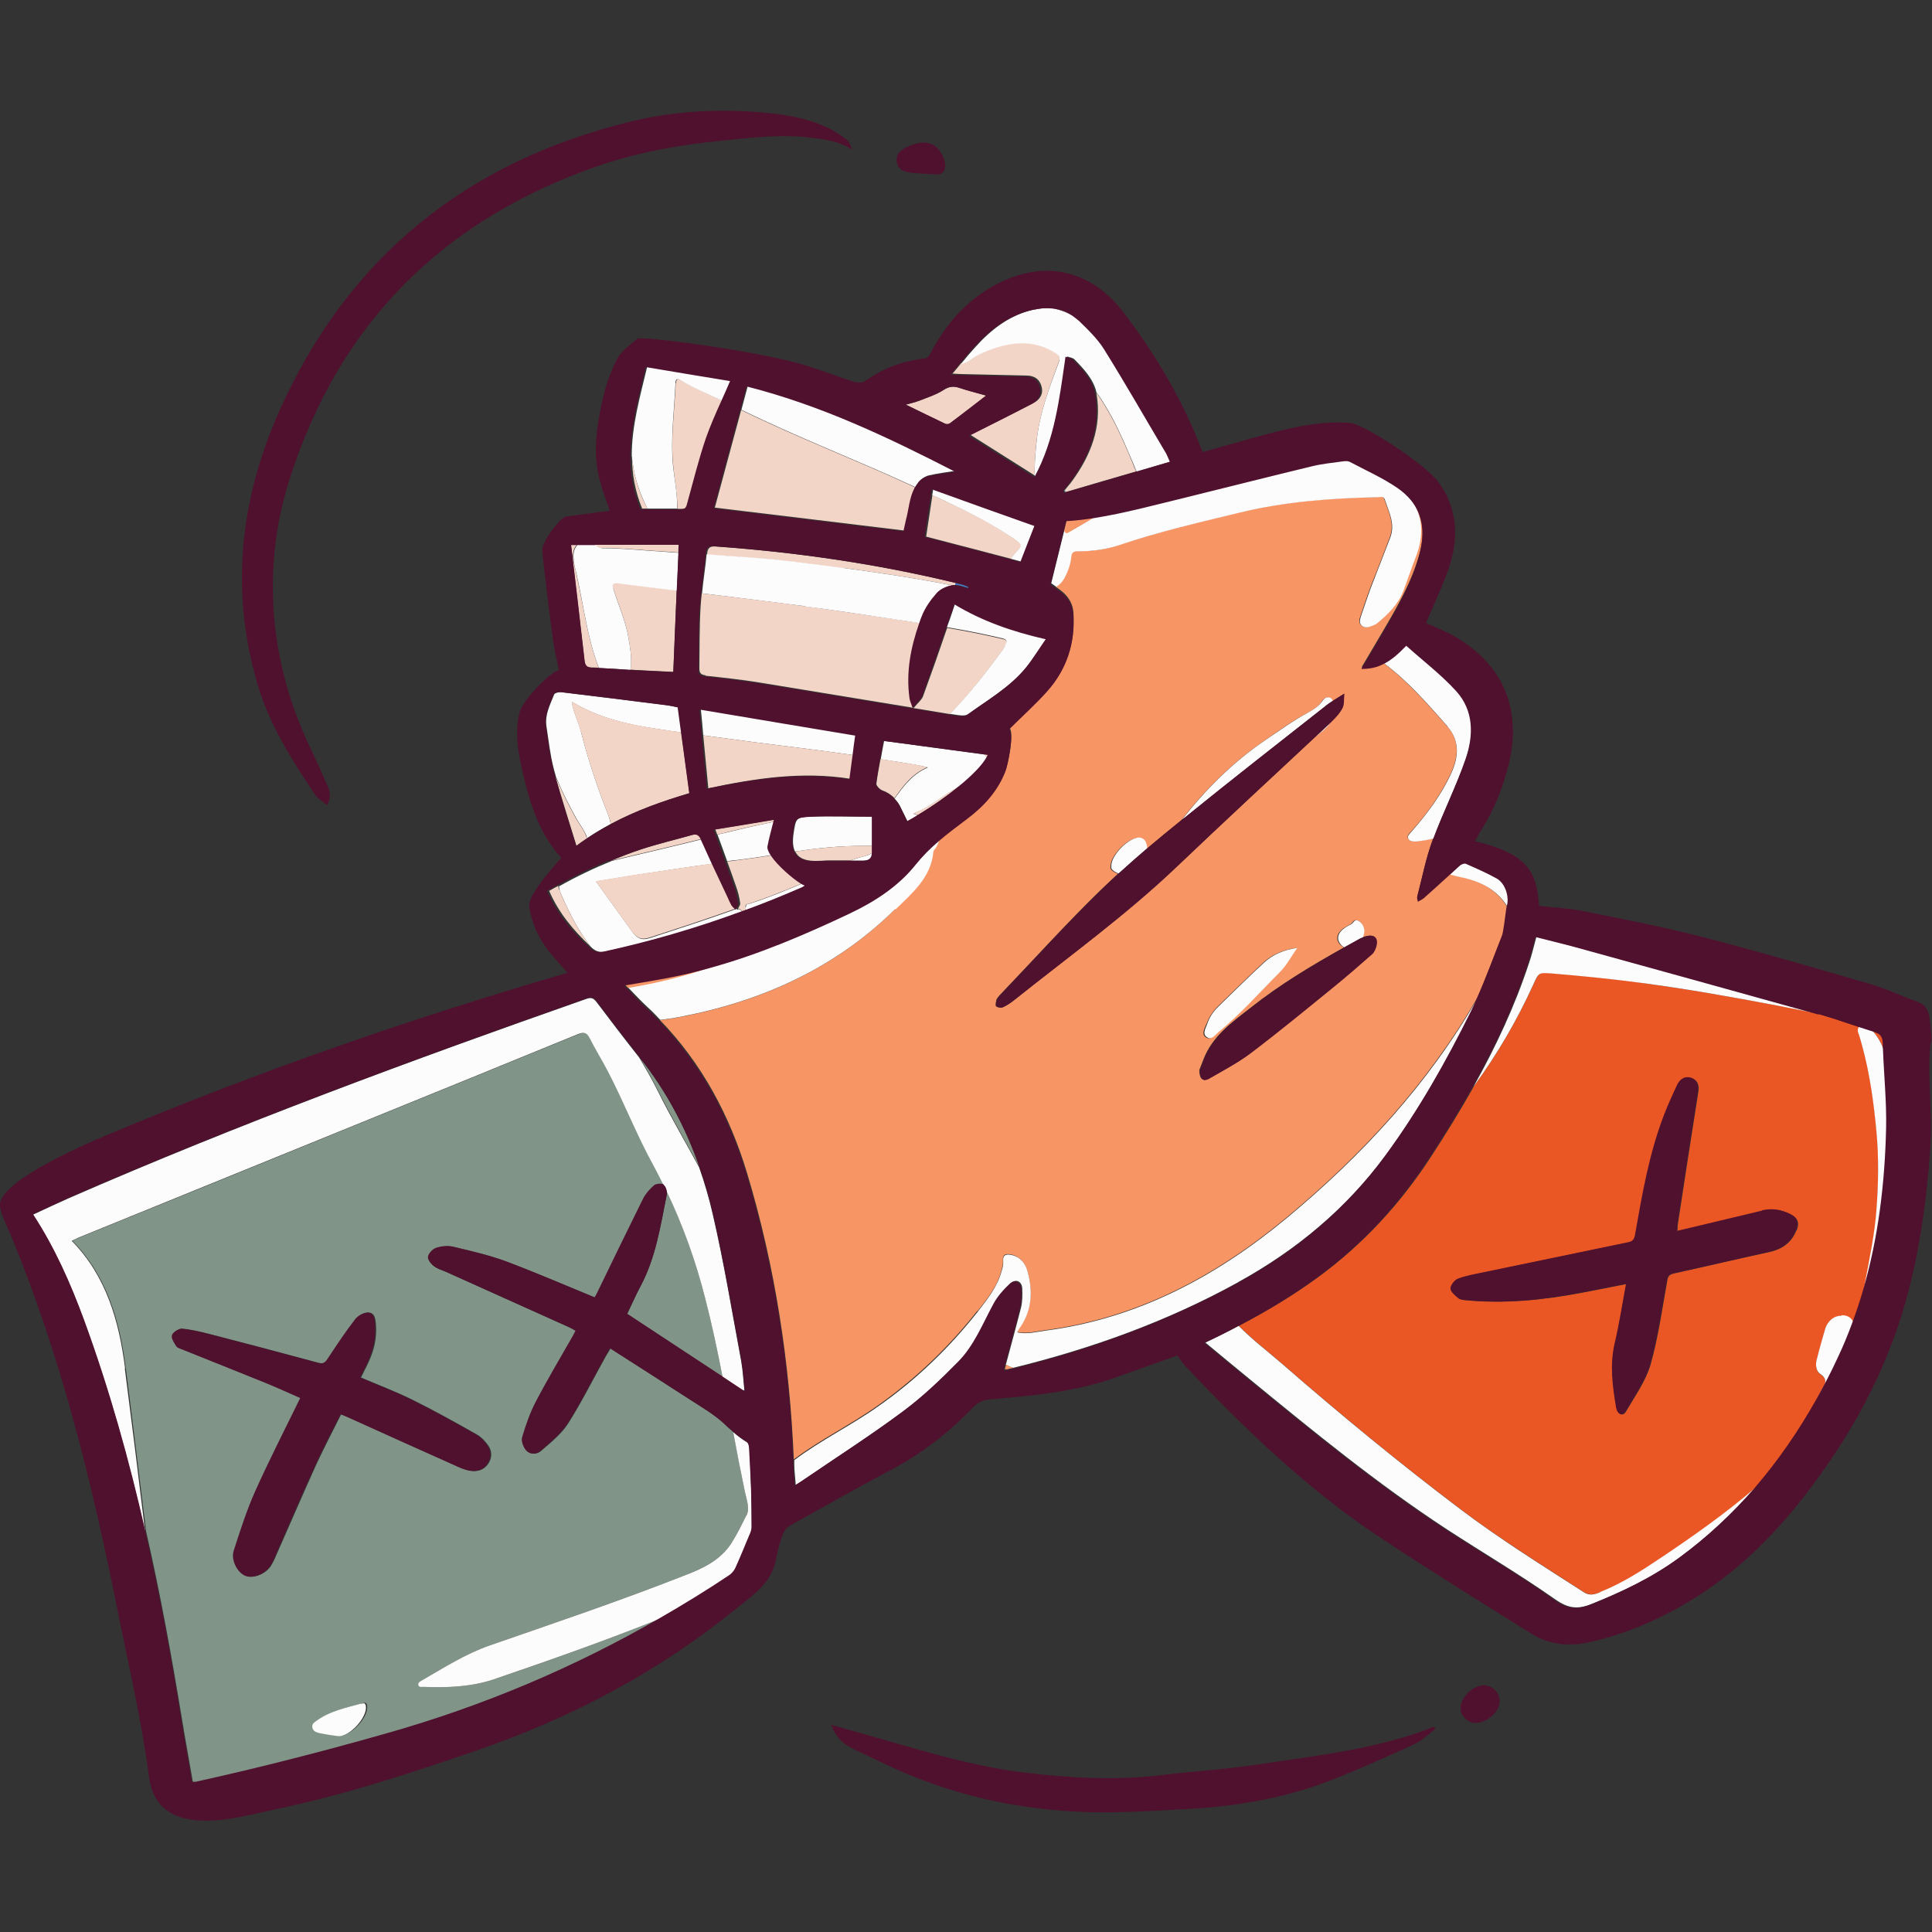 <svg xmlns="http://www.w3.org/2000/svg" id="Layer_1" viewBox="0 0 80 80"><rect x="0" y="0" width="80" height="80" fill="#333333" stroke="none"/><defs><style>.cls-1{fill:#f79565;}.cls-2{fill:#f79768;}.cls-3{fill:#f3d5c7;}.cls-4{fill:#ea5625;}.cls-5{fill:#ea5624;}.cls-6{fill:#fdfcfc;}.cls-7{fill:#809488;}.cls-8{fill:#859588;}.cls-9{fill:#4478bc;}.cls-10{fill:#50112e;}</style></defs><path class="cls-1" d="M40.48,54.29c.4-.51,.83-1.03,.99-1.7,.03-.12,.07-.24,.06-.37-.03-.3,.14-.32,.36-.27,.36,.09,.55,.35,.65,.68,.23,.8,.19,1.58-.29,2.29-.04,.06-.08,.13-.14,.23,.41,.09,.79-.02,1.16-.07,3.83-.5,7.08-2.24,10.01-4.67,3.14-2.61,5.86-5.57,7.89-9.09,.39-.86,.71-1.76,1.06-2.64,.05-.13,.14-.85,.18-1.12-.43-.74-1.14-1.09-1.97-1.26-.14-.03-.29-.07-.43-.11-.34,.31-.69,.62-1.03,.93-.06,.06-.14,.09-.25,.15-.02-.1-.04-.16-.03-.2,.2-.77,.35-1.55,.62-2.29,0-.02,.02-.05,.03-.07-.21,.06-.44,.09-.66,.12-.13,.02-.31,.02-.38-.1-.08-.14,.08-.25,.16-.34,.64-.73,1.22-1.51,1.62-2.4,.29-.65,.37-1.32-.16-1.91-.83-.94-1.65-1.88-2.66-2.64-.26,.13-.55,.2-.89,.19,.33-.55,.6-1.02,.88-1.49,.61-1.04,1.22-2.08,1.53-3.26,.23-.89,.14-1.63-.35-2.23,0,.03,.02,.06,.03,.08,.48,.77,.44,1.57,.11,2.39-.18,.44-.32,.9-.49,1.34-.21,.55-.62,.95-1.06,1.32-.08,.06-.18,.1-.27,.14-.13,.05-.27,.09-.39-.02-.12-.11-.09-.26-.04-.38,.18-.53,.35-1.06,.56-1.57,.23-.56,.43-1.12,.65-1.68,.23-.59-.05-1.08-.22-1.6-.05-.15-.19-.1-.3-.09-1.93,.04-3.84,.18-5.72,.64-1.69,.41-3.38,.81-5.03,1.36-.53,.18-1.09,.25-1.65,.24-.19,0-.26,.05-.28,.23-.03,.33-.14,.64-.31,.93-.08,.14-.18,.24-.31,.32,.09,.06,.18,.13,.27,.2,.27,.23,.44,.52,.46,.88,.08,1.21-.27,2.28-1.07,3.18-.49,.55-1.04,1.04-1.58,1.58,.21,.2-.06,1.48-.15,1.72-.32,.85-.92,1.49-1.63,2.02-.4,.3-.79,.59-1.16,.91-.03,.14-.09,.28-.2,.4-.01,.02-.03,.04-.03,.06-.1,1.08-.89,1.72-1.57,2.4-2.5,2.47-5.57,3.84-8.99,4.48-.25,.05-.49,.08-.74,.11,1.74,1.8,2.89,3.96,3.61,6.35,1.16,3.86,1.76,7.82,1.93,11.84,1.09-.82,2.33-1.42,3.45-2.21,1.58-1.11,2.96-2.43,4.15-3.94m15.76-16.16c.17,.09,.24,.24,.25,.43-.01,.09-.03,.18-.06,.26,.06-.02,.11-.04,.17-.05,.29-.07,.45,.07,.4,.36-.02,.14-.09,.3-.19,.39-.52,.46-1.04,.91-1.58,1.35-1.13,.92-2.26,1.84-3.42,2.73-.54,.41-1.15,.73-1.74,1.07-.25,.14-.4,.02-.4-.35,.04-.1,.1-.27,.17-.44,.37-.97,1.18-1.54,1.95-2.14,1.21-.96,2.53-1.75,3.87-2.5-.04-.02-.08-.05-.12-.08-.24-.21-.2-.5,.1-.71,.09-.06,.19-.12,.29-.17,.1-.05,.13-.24,.3-.14m-6.27,4.29c.1-.28,.26-.53,.47-.74,.62-.6,1.24-1.21,1.87-1.8,.37-.35,.83-.55,1.4-.63-.24,.34-.43,.72-.72,1-.85,.84-1.64,1.75-2.57,2.51-.13,.11-.27,.32-.46,.2-.21-.14-.06-.36,0-.53m-8.7-1c.04-.09,.11-.18,.18-.25,1.39-1.45,2.73-2.94,4.17-4.34,.23-.22,.47-.44,.7-.66-.06-.02-.12-.05-.18-.09-.13-.09-.14-.11-.12-.28,.04-.43,.71-1.1,1.13-1.12,.14,0,.24,.07,.3,.19,.04,.08,.06,.17,.06,.27,.47-.4,.95-.79,1.43-1.18,.98-1.26,2.11-2.39,3.46-3.31,.57-.39,1.13-.8,1.75-1.13,.24-.13,.48-.27,.63-.51,.06-.09,.15-.15,.26-.13,.09,.02,.13,.07,.16,.14,.14-.09,.3-.18,.48-.3-.03,.26,0,.44-.07,.58-.09,.19-.24,.36-.39,.51-.04,.04-.08,.08-.12,.12-.1,.14-.22,.27-.37,.38-.08,.06-.16,.13-.24,.19-1.92,1.79-3.85,3.58-5.75,5.39-2.11,2.01-4.47,3.71-6.73,5.52-.14,.11-.29,.22-.46,.29-.07,.03-.21,.01-.27-.04-.04-.03-.02-.17,.01-.25"></path><path class="cls-7" d="M27.61,49.32c.01,.05,.02,.11,0,.15-.26,1.29-.45,2.6-1.08,3.78-.21,.39-.38,.79-.56,1.16,1.33,.88,2.64,1.74,3.95,2.6-.21-1.09-.44-2.18-.72-3.26-.39-1.53-.91-3.02-1.6-4.44"></path><path class="cls-7" d="M27.35,67.02c-2.28,.91-4.59,1.74-6.91,2.52-.93,.31-1.92,.35-2.91,.31-.07,0-.18,.03-.21-.07-.04-.12,.08-.16,.15-.2,.92-.53,1.81-1.1,2.82-1.45,2.68-.93,5.38-1.85,8.02-2.88,.76-.3,1.52-.63,1.99-1.37,.23-.36,.41-.76,.61-1.14,.15-.29,0-.67-.07-1-.17-.81-.32-1.63-.48-2.45-.13-.11-.25-.22-.37-.34-.41-.37-.9-.66-1.36-.96-1.11-.72-2.22-1.43-3.35-2.15-.07,.13-.13,.21-.18,.3-.52,.93-1,1.9-1.57,2.8-.28,.44-.71,.78-1.11,1.13-.17,.16-.46,.18-.62-.01-.12-.13-.21-.39-.16-.54,.15-.5,.32-1,.56-1.46,.47-.9,.99-1.77,1.49-2.65,.05-.09,.1-.19,.16-.3-.12-.07-.21-.12-.3-.16-1.69-.76-3.38-1.52-5.07-2.28-.17-.07-.35-.12-.49-.23-.12-.09-.27-.27-.25-.39,.02-.14,.19-.32,.33-.37,.22-.07,.48-.1,.7-.05,.75,.18,1.51,.35,2.23,.62,1.22,.46,2.42,.98,3.64,1.48,.02-.04,.07-.11,.1-.18,.63-1.3,1.26-2.6,1.9-3.89,.11-.21,.28-.41,.46-.57,.09-.07,.32-.1,.4-.03,0,0,0,.01,.01,.02-.13-.26-.26-.52-.4-.78-.71-1.29-1.24-2.66-1.92-3.96-.24-.45-.51-.89-.74-1.35-.13-.26-.27-.26-.51-.16-2.95,1.21-5.9,2.41-8.85,3.61-3.94,1.61-7.88,3.21-11.82,4.81-.09,.04-.18,.08-.27,.13,1.44,1.47,1.96,3.33,2.21,5.28,.28,2.17,.54,4.33,.81,6.5,.01,.08,.02,.17,.03,.25,.59,2.58,1.06,5.18,1.49,7.8,.14,.86,.3,1.72,.45,2.6,.08,0,.12,0,.15,0,2.67-.59,5.32-1.28,7.95-2.02,3.98-1.13,7.74-2.72,11.29-4.77m-16.15-2.19c-.24,.36-.73,.54-1.04,.41-.32-.14-.59-.66-.47-1.05,.27-.83,.54-1.67,.89-2.46,.57-1.28,1.22-2.54,1.86-3.85-.46-.2-.95-.42-1.45-.63-1.14-.46-2.27-.91-3.41-1.37-.09-.04-.22-.06-.27-.13-.09-.14-.22-.33-.18-.46,.03-.12,.26-.28,.39-.27,.37,.03,.74,.12,1.1,.21,1.51,.39,3.03,.79,4.54,1.2,.2,.05,.3,0,.41-.16,.37-.56,.74-1.12,1.15-1.65,.11-.15,.35-.28,.53-.27,.25,.02,.27,.28,.29,.51,.04,.55-.08,1.06-.31,1.55-.09,.2-.2,.4-.31,.63,.72,.31,1.45,.58,2.13,.92,.91,.45,1.79,.94,2.67,1.44,.19,.11,.36,.29,.48,.47,.16,.24,.15,.52-.03,.77-.18,.24-.43,.3-.7,.26-.15-.02-.31-.08-.45-.14-1.57-.7-3.13-1.41-4.69-2.11-.06-.03-.13-.05-.23-.09-.35,.7-.71,1.39-1.04,2.1-.56,1.24-1.1,2.5-1.65,3.74-.06,.15-.13,.29-.21,.42m2.82,7.06c-.24-.04-.5-.07-.75-.12-.14-.03-.3-.07-.32-.26-.02-.16,.12-.22,.24-.3,.54-.37,1.17-.5,1.79-.67,.1-.03,.17-.04,.19,.09,.08,.47-.66,1.28-1.15,1.25"></path><path class="cls-5" d="M67.9,40.68c-1.21-.16-2.42-.28-3.63-.38-.55-.05-.54-.04-.77,.46-.69,1.49-1.5,2.91-2.47,4.22-.55,.99-1.15,1.96-1.77,2.91-1.26,1.94-2.8,3.62-4.67,4.99-1.04,.76-2.14,1.42-3.29,2.02,.57,.58,1.22,1.07,1.83,1.6,2.39,2.08,4.83,4.09,7.36,6,1.64,1.24,3.38,2.31,5.1,3.43,.24,.15,.46,.08,.68,0,.89-.35,1.69-.87,2.49-1.4,1.36-.9,2.68-1.85,3.93-2.91,1-1.15,1.86-2.4,2.6-3.74,.05-.11,.08-.22,.14-.31,.15-.24,.27-.45-.06-.67-.17-.12-.2-.36-.15-.57,.11-.45,.25-.89,.37-1.34,0-.03,.02-.07,.04-.09,.13-.26,.34-.41,.62-.41,.22,0,.39,.09,.49,.29,.16-.44,.31-.89,.44-1.33,.02-.13,.05-.27,.07-.4,.18-.98,.39-1.96,.46-2.96,.07-1.07,.1-2.14,0-3.21-.11-1.19-.27-2.36-.58-3.52-.05-.18-.1-.37-.16-.55-.04-.11-.03-.2,.03-.28-.55-.18-1.1-.38-1.65-.53-.07-.02-.14-.04-.21-.06-.51-.1-1.01-.21-1.52-.3-1.9-.36-3.79-.69-5.71-.95m6.48,10.25c-.21,.53-.6,.79-1.14,.91-1.31,.28-2.61,.59-3.92,.88-.19,.04-.26,.1-.29,.3-.21,1.16-.37,2.34-.69,3.47-.2,.69-.65,1.31-1.02,1.95-.12,.21-.34,.13-.39-.15-.15-.89-.27-1.77-.06-2.67,.18-.8,.31-1.61,.47-2.46-.63,.12-1.24,.25-1.84,.36-1.59,.3-3.2,.47-4.82,.31-.1-.01-.22-.02-.29-.08-.13-.11-.31-.26-.32-.4,0-.14,.16-.35,.3-.4,.31-.13,.65-.18,.98-.25,2.02-.42,4.04-.84,6.07-1.26,.16-.03,.26-.09,.29-.3,.3-1.7,.59-3.4,1.22-5.02,.16-.4,.33-.79,.52-1.19,.12-.25,.33-.41,.61-.29,.26,.1,.3,.34,.25,.6-.29,1.83-.57,3.66-.85,5.49,0,.07,0,.13-.01,.24,1.21-.29,2.37-.55,3.52-.84,.41-.1,.79-.04,1.16,.14,.31,.15,.38,.35,.26,.67"></path><path class="cls-4" d="M77.99,43.42s.01,.03,.02,.05c0-.09,0-.18-.01-.26,0-.26-.08-.39-.33-.46-.04-.01-.08-.03-.12-.04,.19,.21,.34,.45,.44,.72"></path><path class="cls-6" d="M62.42,37.58s.01-.08,.02-.1c.12-.39-.06-.96-.41-1.15-.41-.24-.85-.42-1.28-.61-.06-.03-.19,.02-.25,.07-.16,.14-.31,.28-.46,.42,.14,.04,.28,.08,.43,.11,.83,.17,1.54,.52,1.97,1.26"></path><path class="cls-6" d="M37.08,37.66c.68-.67,1.48-1.32,1.57-2.4,0-.02,.02-.04,.03-.06,.11-.12,.17-.26,.2-.4-.34,.29-.65,.6-.94,.96-.72,.91-1.69,1.53-2.75,2.03-1.86,.88-3.74,1.68-5.72,2.23-1.11,.38-2.25,.67-3.42,.86-.02,0-.03,0-.05,0,.27,.28,.53,.56,.81,.82,.19,.17,.36,.35,.53,.53,.25-.03,.49-.06,.74-.11,3.42-.64,6.49-2.01,8.99-4.48"></path><path class="cls-6" d="M30.91,62.74c-.19,.38-.38,.77-.61,1.14-.47,.74-1.23,1.08-1.99,1.37-2.65,1.04-5.34,1.95-8.02,2.88-1.01,.35-1.9,.92-2.82,1.45-.07,.04-.18,.08-.15,.2,.03,.1,.13,.07,.21,.07,.99,.04,1.98,0,2.91-.31,2.32-.79,4.64-1.61,6.91-2.52,.97-.56,1.93-1.14,2.86-1.77,.1-.07,.2-.18,.25-.3,.2-.44,.39-.89,.57-1.34,.05-.11,.1-.23,.1-.35,0-.51,0-1.02-.02-1.52-.02-.56-.04-1.12-.07-1.67,0-.12-.03-.29-.1-.34-.21-.13-.4-.27-.58-.43,.15,.82,.31,1.63,.48,2.45,.07,.33,.22,.71,.07,1"></path><path class="cls-6" d="M24.29,34.67s.01,.02,.02,.04c.32-.22,.65-.41,.98-.59-.02-.12-.05-.23-.09-.34-.45-1.13-.84-2.29-1.14-3.47-.1-.42-.32-.8-.38-1.25,1.41,.86,2.98,1.05,4.54,1.27-.05-.35-.09-.69-.14-1.04-.15-.03-.32-.07-.48-.09-1.45-.18-2.91-.36-4.36-.54-.09-.01-.26,.03-.29,.09-.17,.43-.4,.85-.32,1.34,.09,.58,.15,1.17,.3,1.74,.03,.11,.06,.22,.09,.33,.24,.59,.53,1.16,.84,1.72,.15,.27,.35,.51,.45,.8"></path><path class="cls-6" d="M63.62,38.79c-.11,.4-.19,.76-.31,1.1-.59,1.79-1.38,3.47-2.29,5.1,.97-1.32,1.79-2.73,2.47-4.22,.23-.5,.21-.5,.77-.46,1.21,.1,2.42,.22,3.63,.38,1.91,.25,3.81,.59,5.71,.95,.51,.1,1.01,.2,1.52,.3-3.22-.9-6.44-1.79-9.67-2.68-.61-.17-1.22-.31-1.83-.47"></path><path class="cls-6" d="M39.63,32.61s.06-.04,.1-.05c.54-.44,.94-.85,1.13-1.17-.02-.06-.05-.11-.08-.15-1.4-.19-2.8-.37-4.17-.56-.05,.26-.1,.51-.14,.76,.49,.07,.97,.15,1.45,.23,.13,.02,.26,.05,.5,.11-.67,.29-1.02,.8-1.38,1.29,.09,.09,.17,.19,.23,.31,.1,.2,.2,.41,.31,.63,.15-.08,.29-.17,.43-.25-.06-.02-.13-.05-.2-.07,.73-.26,1.22-.75,1.82-1.07"></path><path class="cls-6" d="M51.27,53.09c2.42-1.33,4.49-3.06,6.14-5.29,1.38-1.88,2.52-3.9,3.55-5.98,.08-.16,.15-.32,.22-.48-2.03,3.53-4.75,6.48-7.89,9.09-2.93,2.43-6.18,4.17-10.01,4.67-.37,.05-.75,.16-1.16,.07,.06-.1,.09-.17,.14-.23,.48-.72,.51-1.49,.29-2.29-.09-.33-.29-.6-.65-.68-.22-.05-.39-.03-.36,.27,.01,.12-.02,.24-.06,.37-.17,.66-.59,1.18-.99,1.7-1.19,1.51-2.56,2.83-4.15,3.94-1.12,.79-2.36,1.39-3.45,2.21,0,.06,0,.12,0,.18,0,.27,.04,.53,.06,.85,.15-.1,.25-.15,.34-.22,1.38-.94,2.79-1.85,4.14-2.85,.82-.61,1.56-1.32,2.28-2.05,.67-.68,1.02-1.58,1.47-2.41,.17-.31,.42-.59,.68-.83,.21-.19,.46-.07,.47,.23,.01,.26,.01,.53-.05,.78-.2,.79-.42,1.58-.63,2.37,.1,.05,.2,.1,.3,.13,3.25-.8,6.37-1.92,9.31-3.54"></path><path class="cls-6" d="M23.15,36.83c.35,.83,.75,1.65,1.3,2.36,.01,.01,.03,.02,.04,.04,.19,.18,.37,.22,.61,.17,1.93-.43,3.82-.98,5.66-1.65-.02,0-.03-.02-.05-.03-.05-.05-.1-.07-.14-.08,0,.01-.02,.03-.02,.04-.01-.02-.03-.03-.04-.04-.06,0-.13,.04-.19,.06-1.13,.4-2.26,.77-3.4,1.14-.37,.12-.55,0-.74-.26-.49-.68-.98-1.36-1.5-2.08,.64-.1,1.24-.21,1.85-.3,1.01-.15,2.02-.31,3.03-.44-.15-.33-.31-.66-.45-.99,0-.01-.01-.02-.01-.03-.02,0-.05,.01-.07,.02-1.23,.31-2.47,.59-3.7,.89-.74,.3-1.47,.65-2.18,1.05,0,.05,0,.1,.03,.15"></path><path class="cls-6" d="M76.96,42.8c.06,.18,.11,.37,.16,.55,.31,1.15,.47,2.33,.58,3.52,.1,1.07,.08,2.14,0,3.21-.07,1-.28,1.98-.46,2.96-.02,.13-.05,.27-.07,.4,.64-2.18,.91-4.45,.96-6.76,.02-1.07-.08-2.14-.13-3.22,0-.02-.01-.03-.02-.05-.1-.26-.25-.51-.44-.72-.19-.06-.38-.12-.56-.18-.06,.08-.07,.17-.03,.28"></path><path class="cls-6" d="M35.36,31.27c.04-.27,.07-.54,.11-.83-2.12-.36-4.25-.71-6.45-1.08,.04,.37,.07,.73,.1,1.09,1.46,.2,2.93,.39,4.4,.57,.61,.08,1.23,.16,1.84,.25"></path><path class="cls-6" d="M5.18,56.66c-.25-1.95-.77-3.81-2.21-5.28,.09-.04,.18-.09,.27-.13,3.94-1.6,7.88-3.21,11.82-4.81,2.95-1.2,5.9-2.4,8.85-3.61,.24-.1,.38-.1,.51,.16,.23,.46,.5,.89,.74,1.35,.68,1.3,1.21,2.68,1.92,3.96,.14,.26,.27,.52,.4,.78,.06,.05,.1,.15,.12,.24,.68,1.42,1.21,2.9,1.6,4.44,.28,1.08,.51,2.17,.72,3.26,.29,.19,.58,.38,.86,.57,0-.02,.02-.03,.04-.04-.04-.39-.06-.79-.13-1.19-.38-2.03-.71-4.07-1.18-6.09-.15-.66-.34-1.3-.56-1.93-.56-1.04-1.16-2.05-1.68-3.1-.25-.5-.52-.98-.81-1.46-.6-.76-1.19-1.53-1.77-2.3-.13-.17-.24-.18-.43-.11-7.22,2.53-14.39,5.18-21.4,8.24-.5,.22-.99,.45-1.5,.69,.9,1.38,1.55,2.85,2.11,4.37,1.05,2.87,1.87,5.8,2.54,8.76,0-.08-.02-.17-.03-.25-.26-2.17-.53-4.33-.81-6.5"></path><path class="cls-6" d="M76.25,54.48c-.28,0-.49,.16-.62,.41-.01,.03-.03,.06-.04,.09-.13,.45-.26,.89-.37,1.34-.05,.21-.02,.45,.15,.57,.33,.22,.21,.43,.06,.67-.06,.1-.1,.21-.14,.31,.3-.54,.58-1.09,.85-1.66,.22-.48,.42-.97,.61-1.46-.1-.21-.27-.29-.49-.29"></path><path class="cls-6" d="M66.26,65.93c-.22,.09-.44,.16-.68,0-1.72-1.11-3.46-2.19-5.1-3.43-2.53-1.91-4.97-3.92-7.36-6-.61-.53-1.26-1.02-1.83-1.6-.45,.24-.91,.47-1.38,.69,.62,.51,1.2,1,1.78,1.47,2.67,2.19,5.34,4.38,8.23,6.27,1.49,.97,3.02,1.87,4.47,2.89,.54,.38,.93,.43,1.51,.2,1.3-.52,2.55-1.11,3.67-1.94,1.16-.85,2.19-1.82,3.11-2.87-1.24,1.06-2.57,2-3.93,2.91-.79,.53-1.6,1.05-2.49,1.4"></path><path class="cls-6" d="M30.88,37.55c0,.06,0,.11,0,.14,.8-.29,1.59-.61,2.37-.95,.06-.02,.1-.06,.16-.09-.04,0-.09-.04-.16-.08-.73,.31-1.46,.61-2.21,.85-.06,.02-.16,0-.15,.13"></path><path class="cls-6" d="M36.14,35.29c-.18,.16-.43,.17-.66,.25-.06,.02-.11,.04-.17,.06-.03,.01-.06,.03-.1,.04,.17,0,.34,0,.51,0,.24,0,.42-.05,.41-.34"></path><path class="cls-6" d="M36.13,35.02c0-.43,0-.85,0-1.21-.92,0-1.72-.03-2.51,0-.67,.03-.66,.06-.76,.71-.05,.34-.02,.57,.06,.74,.59-.09,1.17-.16,1.76-.2,.49-.03,.97-.04,1.45-.04"></path><path class="cls-6" d="M31.99,35.41c-.1-.15-.16-.29-.14-.39,.06-.32,.15-.64,.24-1-.8,.16-1.59,.35-2.38,.54,.14,.37,.27,.74,.4,1.1,.14-.02,.28-.04,.42-.05,.49-.06,.98-.13,1.46-.21"></path><path class="cls-3" d="M24.94,22.69c.82,0,1.63,.09,2.45,.14,.23,.01,.47,.03,.7,.05,0-.11,0-.21,.01-.32h-3.46s.03,.02,.04,.04c.07,.07,.15,.1,.25,.1"></path><path class="cls-3" d="M25.41,24.42c.21,.65,.49,1.28,.61,1.96,.07,.4,.14,.81,.1,1.22,0,.05-.01,.09-.02,.13,.12,0,.25,.02,.37,.02,.49,.03,.99,.05,1.41,.07,.05-1.14,.1-2.26,.14-3.38-.8-.1-1.61-.19-2.41-.3-.28-.04-.28,.06-.21,.27"></path><path class="cls-3" d="M24.2,27.36c.02,.21,.11,.28,.33,.28,.09,0,.18,0,.26,.01-.48-1.26-.63-2.6-.93-3.9-.04-.19-.09-.38-.12-.57-.04-.24,0-.46,.15-.63h-.25c.19,1.63,.38,3.21,.56,4.8"></path><path class="cls-3" d="M26.17,18.9c0,.71,.12,1.43,.42,2.16,.07,0,.15,0,.22,0-.31-.59-.53-1.22-.61-1.89-.01-.09-.02-.18-.03-.27"></path><path class="cls-3" d="M29.21,27.98c.75,.08,1.49,.16,2.23,.28,2.13,.35,4.26,.7,6.39,1.05-.07-.22-.12-.31-.13-.41-.15-1.07,.05-2.1,.4-3.1-.36-.06-.73-.11-1.1-.17-1.22-.18-2.45-.36-3.68-.53-1.33-.18-2.66-.34-3.99-.5-.09-.01-.18-.02-.27-.03-.02,.18-.04,.37-.05,.55-.05,.85-.04,1.71-.05,2.56,0,.17,.05,.26,.25,.28"></path><path class="cls-3" d="M41.48,26.97c.05-.07,.1-.15,.15-.23,.09-.15,.09-.24-.12-.28-.76-.18-1.52-.33-2.29-.46-.32,.94-.65,1.88-.99,2.81-.06,.17-.22,.29-.4,.51,.5,.08,1.01,.17,1.51,.25,.77-.81,1.48-1.68,2.13-2.59"></path><polyline class="cls-3" points="37.83 29.32 37.83 29.32 37.83 29.32 37.83 29.32"></polyline><path class="cls-3" d="M27.98,15.87c-.05,1.15-.22,2.29-.1,3.44,.05,.55,.16,1.1,.17,1.66,0,.03,0,.07,0,.1,.07,0,.14,0,.22,0,.2,0,.23-.11,.27-.27,.25-.9,.46-1.8,.77-2.68,.18-.51,.4-1.01,.63-1.52-.58-.27-1.18-.51-1.73-.85-.15-.09-.21-.04-.22,.11"></path><path class="cls-3" d="M34.93,23.52c.39,.05,.77,.1,1.16,.16,1.12,.16,2.24,.34,3.35,.56,.02,0,.04-.01,.06-.01,.02,0,.04,0,.06,0,0-.03,.01-.07,.03-.09-3.27-.79-6.59-1.27-9.95-1.51-.25-.02-.34,.06-.36,.31,0,0,0,.02,0,.03,.59,.04,1.18,.09,1.77,.13,1.31,.09,2.6,.27,3.89,.44"></path><path class="cls-3" d="M42.2,24.96s0,0,.01,0h0s0,0-.01,0c-.01,0-.02,0-.03,0t0,0s0,0,0,0c.01,0,.02,0,.03,0h0s0,0,0,0"></path><path class="cls-3" d="M37.46,21.97c.03-.13,.06-.3,.1-.46,.12-.44,.14-.92,.35-1.32-.06-.03-.11-.05-.17-.08-2.34-1.08-4.74-2-7.05-3.13-.37,1.38-.74,2.73-1.09,4.04,2.65,.32,5.25,.63,7.86,.95"></path><path class="cls-3" d="M41.99,22.31c-1.06-.73-2.22-1.28-3.38-1.81-.09,.59-.18,1.17-.26,1.72,1.19,.31,2.35,.61,3.52,.92,.05-.08,.11-.17,.19-.25,.3-.32,.3-.33-.07-.58"></path><path class="cls-6" d="M38.6,20.5c1.16,.53,2.32,1.09,3.38,1.81,.36,.25,.37,.26,.07,.58-.08,.08-.14,.17-.19,.25,.15,.04,.3,.08,.45,.12,.2-.51,.4-1.02,.58-1.49-1.46-.52-2.86-1.03-4.25-1.52-.01,.09-.02,.17-.04,.25"></path><path class="cls-6" d="M37.92,20.18c.05-.09,.1-.19,.18-.27,.09-.11,.24-.2,.38-.23,.36-.08,.73-.13,1.12-.19-2.75-1.41-5.52-2.74-8.63-3.53-.09,.34-.18,.68-.27,1.01,2.31,1.13,4.72,2.06,7.05,3.13,.06,.03,.11,.05,.17,.08"></path><path class="cls-6" d="M44.05,23.99c.16-.29,.28-.6,.31-.93,.02-.19,.09-.23,.28-.23,.56,0,1.12-.07,1.65-.24,1.65-.56,3.34-.95,5.03-1.36,1.88-.46,3.8-.6,5.72-.64,.1,0,.25-.06,.3,.09,.17,.52,.45,1.02,.22,1.6-.22,.56-.43,1.12-.65,1.68-.21,.51-.38,1.05-.56,1.57-.04,.13-.08,.27,.04,.38,.12,.1,.26,.07,.39,.02,.09-.04,.2-.07,.27-.14,.44-.37,.85-.77,1.06-1.32,.17-.45,.32-.9,.49-1.34,.33-.82,.37-1.61-.11-2.39-.01-.02-.02-.05-.03-.08-.15-.18-.33-.36-.56-.51-.61-.42-1.31-.73-1.97-1.08-.07-.04-.18-.04-.26-.03-.43,.06-.86,.1-1.28,.2-1.74,.42-3.48,.87-5.22,1.29-1.28,.31-2.56,.67-3.82,.86-.36,.21-.72,.42-1.08,.63-.05,.03-.1,.06-.15,0-.01-.02-.03-.04-.05-.06-.18,.73-.36,1.45-.54,2.19,.06,.04,.13,.09,.21,.15,.13-.08,.23-.18,.31-.32"></path><path class="cls-6" d="M26.17,18.9c0,.09,.02,.18,.03,.27,.08,.67,.31,1.29,.61,1.89,.41,0,.82,0,1.23,0,0-.03,0-.07,0-.1,0-.56-.11-1.11-.17-1.66-.11-1.16,.05-2.29,.1-3.44,0-.15,.07-.21,.22-.11,.55,.34,1.15,.58,1.73,.85,.12-.28,.25-.56,.37-.84-1.16-.19-2.31-.38-3.49-.58-.3,1.25-.65,2.48-.64,3.73"></path><path class="cls-3" d="M45.39,16.23s.02,.07,.02,.11c.22,1.34-.24,2.51-1.01,3.57-.1,.14-.22,.27-.33,.41,.02,.01,.04,.03,.04,.06,.97-.29,1.95-.57,2.94-.86-.06-.11-.11-.23-.15-.35-.42-1.02-.87-2.03-1.52-2.94"></path><path class="cls-3" d="M39.35,17.52c.49-.37,.96-.74,1.49-1.14-.42-.12-.77-.21-1.11-.32-.24-.08-.43-.06-.66,.09-.31,.2-.67,.31-1.02,.45-.15,.06-.31,.09-.54,.16,.59,.29,1.11,.54,1.63,.79,.06,.03,.16,.02,.21-.02"></path><path class="cls-3" d="M42.93,18.2c.13-1.12,.52-2.16,.91-3.21,.08-.2,.01-.29-.14-.39-.85-.54-1.73-.48-2.63-.16-.31,.11-.61,.24-.88,.44-.12,.09-.26,.15-.4,.17-.11,.14-.23,.28-.35,.42,.21,.01,.32,.02,.43,.02,.88,.02,1.75,.04,2.63,.06,.33,0,.55,.15,.63,.46,.08,.31-.07,.54-.34,.68-.88,.45-1.76,.9-2.6,1.32,.85,.54,1.76,1.11,2.66,1.68,0-.04-.01-.09-.01-.14,0-.45,.04-.91,.09-1.36"></path><path class="cls-3" d="M44.6,13.15c-.31-.25-.65-.38-1.01-.4,.35,.08,.69,.22,1.01,.4"></path><path class="cls-3" d="M29.08,34.72c-.09-.19-.18-.22-.37-.16-.71,.2-1.43,.37-2.13,.6-.43,.14-.86,.31-1.28,.48,1.23-.3,2.47-.58,3.7-.89,.02,0,.05-.01,.07-.02"></path><path class="cls-3" d="M35.23,32.25c.04-.33,.09-.65,.13-.98-.61-.09-1.22-.17-1.84-.25-1.47-.18-2.94-.37-4.4-.57,.07,.74,.14,1.46,.21,2.19,1.97-.42,3.91-.71,5.9-.39"></path><path class="cls-3" d="M32.11,33.93c-.83,.13-1.62,.27-2.49,.41,.03,.08,.05,.15,.08,.22,.79-.2,1.58-.38,2.38-.54,0-.03,.02-.06,.02-.09"></path><path class="cls-3" d="M24.06,30.31c.3,1.19,.69,2.34,1.14,3.47,.04,.11,.08,.23,.09,.34,1.05-.56,2.15-.95,3.26-1.28-.12-.85-.23-1.68-.34-2.52-1.56-.22-3.13-.41-4.54-1.27,.06,.45,.28,.83,.38,1.25"></path><path class="cls-3" d="M24.31,34.71s-.01-.02-.02-.04c-.1-.3-.3-.53-.45-.8-.31-.56-.59-1.13-.84-1.72,.26,.94,.57,1.88,.87,2.87,.14-.11,.29-.21,.44-.31"></path><path class="cls-3" d="M38.41,31.77c-.24-.05-.37-.08-.5-.11-.48-.08-.97-.15-1.45-.23-.06,.34-.13,.68-.17,1.02-.01,.08,.14,.24,.25,.28,.2,.07,.36,.18,.5,.32,.35-.49,.7-1,1.38-1.29"></path><path class="cls-3" d="M24.45,39.19c-.55-.71-.95-1.52-1.3-2.36-.02-.05-.03-.1-.03-.15-.13,.07-.25,.13-.38,.21,.4,.92,1.01,1.64,1.71,2.3"></path><path class="cls-6" d="M59.94,30.09c.52,.59,.45,1.27,.16,1.91-.4,.89-.98,1.66-1.62,2.4-.08,.1-.24,.21-.16,.34,.07,.12,.24,.11,.38,.1,.22-.03,.45-.06,.66-.12,.42-1.12,.96-2.2,1.35-3.33,.34-.98,.36-2.02-.39-2.84-.62-.68-1.37-1.25-2.06-1.87-.31,.32-.62,.6-.97,.77,1.01,.75,1.83,1.7,2.66,2.64"></path><path class="cls-2" d="M41.66,56.5c-.02,.07-.04,.14-.05,.2,0,0,.05,0,.1,0,.08-.02,.17-.04,.25-.06-.1-.03-.2-.08-.3-.13"></path><path class="cls-6" d="M54.72,30.31c.15-.12,.27-.24,.37-.38-.2,.19-.41,.38-.61,.57,.08-.06,.16-.12,.24-.19"></path><path class="cls-6" d="M54.89,29.23c.09-.07,.19-.14,.3-.21-.03-.07-.07-.13-.16-.14-.11-.02-.2,.04-.26,.13-.16,.24-.4,.38-.63,.51-.61,.33-1.17,.74-1.75,1.13-1.35,.92-2.48,2.05-3.46,3.31,.06-.05,.12-.1,.18-.14,1.91-1.55,3.85-3.06,5.78-4.58"></path><path class="cls-3" d="M39.63,32.61c-.6,.32-1.09,.81-1.82,1.07,.07,.02,.13,.05,.2,.07,.63-.38,1.23-.8,1.72-1.2-.03,.02-.06,.04-.1,.05"></path><path class="cls-3" d="M40.92,31.25c-.05,0-.1-.01-.15-.02,.04,.05,.06,.1,.08,.15,.03-.05,.05-.09,.07-.13"></path><path class="cls-8" d="M28.97,48.34c-.57-1.63-1.37-3.15-2.47-4.53,0-.01-.01-.02-.02-.03,.29,.47,.56,.96,.81,1.46,.53,1.05,1.12,2.07,1.68,3.1"></path><path class="cls-6" d="M50.43,42.76c.93-.76,1.72-1.66,2.57-2.51,.29-.29,.48-.67,.72-1-.57,.08-1.03,.28-1.4,.63-.64,.59-1.25,1.2-1.87,1.8-.22,.21-.38,.46-.47,.74-.06,.17-.21,.39,0,.53,.19,.13,.33-.09,.46-.2"></path><path class="cls-6" d="M47.45,34.87c-.06-.12-.16-.19-.3-.19-.42,.02-1.09,.69-1.13,1.12-.02,.17,0,.19,.12,.28,.06,.04,.12,.07,.18,.09,.39-.35,.78-.7,1.18-1.04,0-.1-.02-.19-.06-.27"></path><path class="cls-6" d="M55.55,39.15s.08,.06,.12,.08c.22-.12,.43-.24,.65-.36,.04-.02,.08-.04,.12-.05,.03-.09,.04-.17,.06-.26-.02-.19-.08-.33-.25-.43-.17-.09-.2,.09-.3,.14-.1,.05-.2,.1-.29,.17-.3,.21-.33,.5-.1,.71"></path><path class="cls-6" d="M14.96,70.54c-.62,.17-1.25,.3-1.79,.67-.11,.08-.25,.14-.24,.3,.02,.18,.18,.23,.32,.26,.25,.05,.51,.09,.75,.12,.49,.03,1.22-.79,1.15-1.25-.02-.13-.09-.12-.19-.09"></path><path class="cls-3" d="M24.66,36.48c.52,.72,1.01,1.4,1.5,2.08,.19,.26,.38,.38,.74,.26,1.14-.37,2.27-.74,3.4-1.14,.07-.02,.13-.06,.19-.06-.05-.05-.1-.1-.14-.15-.07-.11-.11-.22-.16-.34-.22-.46-.43-.92-.65-1.38-1.01,.14-2.02,.29-3.03,.44-.61,.09-1.22,.2-1.86,.3"></path><path class="cls-3" d="M30.75,37.73s.08-.03,.12-.04c.01-.04,.02-.08,0-.14-.01-.13,.09-.11,.15-.13,.75-.25,1.48-.54,2.21-.85-.33-.2-.96-.74-1.24-1.16-.49,.08-.97,.15-1.46,.21-.14,.02-.28,.04-.42,.05,.13,.35,.25,.69,.37,1.04,.08,.22,.14,.45,.17,.69,.01,.07-.05,.15-.09,.22,.04,0,.09,.03,.14,.08,.02,.02,.03,.02,.05,.03"></path><path class="cls-3" d="M35.48,35.54c.22-.08,.47-.09,.66-.25,0,0,0,0,0-.01,0-.09,0-.17,0-.26-.48,0-.97,.01-1.45,.04-.59,.04-1.18,.11-1.76,.2,.25,.53,1.02,.36,1.44,.37,.29,0,.57,0,.86,0,.03-.01,.06-.03,.1-.04,.06-.02,.11-.04,.17-.06"></path><path class="cls-2" d="M29.47,40.03c-.47,.13-.94,.25-1.41,.35-.71,.15-1.42,.25-2.18,.39,.04,.04,.08,.09,.12,.13,.02,0,.03,0,.05,0,1.17-.19,2.31-.48,3.42-.86"></path><path class="cls-9" d="M30.79,57.59s.03,.02,.05,.03c0-.02,0-.05,0-.07-.02,0-.03,.02-.04,.04"></path><path class="cls-6" d="M33.33,25.11c1.23,.16,2.45,.34,3.68,.53,.37,.05,.73,.11,1.1,.17,.04-.1,.07-.2,.11-.3,.14-.35,.37-.68,.63-.97,.14-.15,.37-.26,.58-.3-1.11-.22-2.23-.4-3.35-.56-.39-.06-.77-.11-1.16-.16-1.29-.17-2.59-.35-3.89-.44-.59-.04-1.18-.08-1.77-.13-.05,.54-.14,1.08-.19,1.62,.09,.01,.18,.02,.27,.03,1.33,.16,2.66,.33,3.99,.5"></path><path class="cls-6" d="M23.75,23.19c.03,.19,.07,.38,.12,.57,.3,1.3,.44,2.64,.93,3.9,.44,.02,.87,.05,1.3,.08,0-.04,.02-.09,.02-.13,.04-.41-.03-.82-.1-1.22-.12-.68-.4-1.3-.61-1.96-.07-.21-.07-.31,.21-.27,.8,.11,1.6,.2,2.41,.3,.02-.52,.04-1.05,.07-1.57-.23-.02-.47-.03-.7-.05-.82-.05-1.63-.14-2.45-.14-.1,0-.18-.04-.25-.1-.01-.01-.03-.02-.04-.04h-.75c-.15,.17-.19,.39-.15,.63"></path><path class="cls-6" d="M41.62,26.74c-.05,.08-.09,.16-.15,.23-.65,.91-1.36,1.78-2.13,2.59,.07,.01,.13,.02,.2,.03,.18,.03,.43,.07,.55-.02,.84-.61,1.77-1.14,2.44-1.97,.28-.35,.51-.73,.81-1.16-1.39-.31-2.63-.75-3.79-1.45-.03,.1-.06,.19-.09,.27-.08,.24-.16,.48-.25,.71,.77,.13,1.53,.28,2.29,.46,.21,.05,.21,.14,.12,.28"></path><path class="cls-9" d="M40.12,24.36s0-.04,.01-.06c-.09-.03-.18-.08-.28-.1-.09-.02-.19-.04-.28-.07-.01,.03-.02,.06-.03,.09,.18,0,.38,.09,.57,.13"></path><path class="cls-2" d="M44.26,22.04c.36-.21,.72-.42,1.08-.63-.39,.06-.78,.11-1.17,.13-.04,.15-.07,.29-.11,.44,.02,.02,.04,.04,.05,.06,.04,.06,.09,.03,.15,0"></path><path class="cls-6" d="M42.84,12.81c-1.01,.22-1.79,.82-2.46,1.57-.2,.22-.39,.44-.59,.69,.15-.03,.28-.08,.4-.17,.27-.2,.57-.33,.88-.44,.9-.32,1.78-.38,2.63,.16,.15,.1,.22,.18,.14,.39-.39,1.04-.79,2.09-.91,3.21-.05,.45-.09,.91-.09,1.36,0,.05,0,.1,.01,.14,.02,.01,.03,.02,.05,.03,.84-1.54,1.03-3.25,1.29-4.99,.1,.04,.23,.05,.3,.12,.39,.4,.78,.81,.91,1.36,.65,.9,1.09,1.92,1.52,2.94,.05,.12,.09,.24,.15,.35,.47-.14,.95-.28,1.43-.42-.07-.15-.11-.27-.17-.37-.84-1.43-1.67-2.87-2.55-4.28-.28-.45-.68-.82-1.06-1.2-.04-.04-.08-.07-.12-.1-.32-.18-.66-.32-1.01-.4-.24-.02-.49,0-.75,.06"></path><path class="cls-9" d="M44.07,20.31s0,0,0,0c.01,.02,.02,.04,.04,.06,0,0,.01,0,.02,0,0-.03-.02-.05-.04-.06"></path><path class="cls-10" d="M79.97,43.19c.03-.33-.03-.68-.07-1.02-.04-.32-.16-.57-.5-.69-.63-.22-1.24-.52-1.88-.71-2.33-.68-4.66-1.36-7.02-1.97-1.62-.42-3.28-.74-4.92-1.07-.61-.12-1.24-.15-1.85-.22-.1-1.46-.51-2.16-2.66-2.68,.1-.17,.19-.34,.29-.5,.54-.86,.9-1.78,1.13-2.76,.52-2.21-.26-4.06-2.23-5.2-.41-.24-.85-.41-1.21-.57,.32-.77,.69-1.53,.96-2.33,.41-1.25,.34-2.47-.49-3.56-.5-.66-3.02-2.36-3.64-2.4-1.41-.1-2.75,.28-4.09,.65-.66,.18-1.32,.37-1.99,.56-.06-.14-.1-.24-.14-.35-.78-1.95-1.85-3.74-3.11-5.4-1.44-1.91-3.52-2.27-5.57-1.04-1.09,.65-1.87,1.58-2.45,2.7-.04,.09-.14,.2-.22,.21-.91,.1-1.74,.4-2.49,.94-.11,.08-.32,.07-.46,.03-.64-.2-1.26-.45-1.9-.65-2.07-.65-6.92-1.25-7.06-1.14-.31,.26-.67,.51-.85,.85-.28,.54-.48,1.13-.61,1.73-.24,1.09-.41,2.2-.1,3.31,.11,.41,.26,.81,.41,1.24-.18,.02-.34,.04-.49,.06-.44,.06-.88,.12-1.32,.18-.26,.03-1.02,1.08-.99,1.41,.13,1.22,.28,2.44,.44,3.65,.06,.43,.16,.85,.25,1.3-.33,.04-1.51,1.25-1.63,1.76-.16,.66-.11,1.33,.03,2,.31,1.45,.67,2.88,1.7,4.01-.29,.32-1.4,1.57-1.33,2.01,.11,.7,.39,1.33,.83,1.88,.24,.3,.5,.58,.76,.87-6.44,1.88-12.76,4.07-18.93,6.66C3.14,47.53-.17,49.02,0,49.97c.08,.42,.3,.81,.46,1.21,2.05,4.95,3.33,10.13,4.38,15.37,.47,2.34,1.02,4.67,1.33,7.03,.36,2.72,3.75,1.65,5.19,1.35,2.84-.59,5.6-1.49,8.33-2.43,3.94-1.35,7.58-3.27,10.82-5.91,.68-.55,1.45-1.05,1.62-2.02,.06-.35,.16-.69,.28-1.02,.05-.14,.16-.3,.29-.37,1.38-.77,2.75-1.55,4.15-2.29,1.29-.68,2.42-1.55,3.42-2.59,.2-.21,.42-.33,.7-.35,.28-.02,.57-.06,.85-.08,1.46-.13,2.92-.32,4.31-.81,.87-.31,1.75-.62,2.62-.93,.12,.16,.23,.34,.37,.48,2.47,2.6,5.05,5.09,8.05,7.07,2.07,1.37,4.18,2.68,6.28,3.99,.76,.47,1.6,.51,2.46,.31,1.69-.4,3.25-1.12,4.68-2.08,1.7-1.14,3.11-2.6,4.34-4.23,1.93-2.54,3.38-5.32,4.15-8.42,.48-1.92,.73-3.89,.86-5.87,.09-1.4-.15-2.79,0-4.19m-4.64-1.2c.56,.16,1.1,.35,1.65,.53,.19,.06,.38,.12,.56,.18,.04,.01,.08,.02,.12,.04,.25,.08,.32,.21,.33,.46,0,.09,0,.18,.01,.26,.04,1.07,.15,2.15,.13,3.22-.05,2.3-.32,4.57-.96,6.76-.13,.45-.28,.89-.44,1.33-.18,.49-.38,.98-.61,1.46-.26,.57-.55,1.12-.85,1.66-.75,1.34-1.61,2.59-2.6,3.74-.92,1.05-1.95,2.02-3.11,2.87-1.12,.82-2.37,1.42-3.67,1.94-.58,.23-.97,.18-1.51-.2-1.45-1.03-2.98-1.92-4.47-2.89-2.89-1.89-5.56-4.08-8.23-6.27-.58-.48-1.16-.96-1.78-1.47,.47-.22,.93-.45,1.38-.69,1.15-.6,2.25-1.26,3.29-2.02,1.87-1.37,3.41-3.05,4.67-4.99,.62-.95,1.22-1.92,1.77-2.91,.91-1.63,1.7-3.31,2.29-5.1,.11-.34,.2-.7,.31-1.1,.61,.16,1.23,.3,1.83,.47,3.22,.89,6.45,1.78,9.67,2.68,.07,.02,.14,.04,.21,.06m-33.73,14.72c.02-.07,.04-.14,.05-.2,.21-.79,.44-1.58,.63-2.37,.06-.25,.06-.52,.05-.78-.01-.29-.26-.42-.47-.23-.26,.24-.51,.52-.68,.83-.45,.83-.8,1.73-1.47,2.41-.72,.73-1.46,1.44-2.28,2.05-1.34,1-2.75,1.9-4.14,2.85-.09,.06-.19,.12-.34,.22-.02-.31-.05-.58-.06-.85,0-.06,0-.12,0-.18-.16-4.02-.77-7.98-1.93-11.84-.72-2.39-1.88-4.55-3.61-6.35-.17-.18-.35-.36-.53-.53-.28-.26-.54-.54-.81-.82-.04-.04-.08-.09-.12-.13,.76-.13,1.47-.24,2.18-.39,.48-.1,.95-.22,1.41-.35,1.98-.55,3.86-1.35,5.72-2.23,1.06-.5,2.03-1.13,2.75-2.03,.29-.36,.6-.67,.94-.96,.37-.32,.76-.61,1.16-.91,.71-.53,1.31-1.17,1.63-2.02,.09-.24,.36-1.52,.15-1.72,.54-.54,1.09-1.03,1.58-1.58,.8-.9,1.15-1.97,1.07-3.18-.02-.37-.19-.65-.46-.88-.09-.07-.19-.14-.27-.2-.08-.06-.16-.11-.21-.15,.18-.73,.36-1.45,.54-2.19,.04-.15,.07-.29,.11-.44,.39-.02,.78-.07,1.17-.13,1.26-.2,2.54-.55,3.82-.86,1.74-.43,3.48-.87,5.22-1.29,.42-.1,.85-.14,1.28-.2,.09-.01,.19-.01,.26,.03,.66,.35,1.36,.66,1.97,1.08,.23,.16,.41,.33,.56,.51,.48,.6,.58,1.34,.35,2.23-.31,1.18-.92,2.22-1.53,3.26-.27,.47-.55,.94-.88,1.49,.35,0,.63-.06,.89-.19,.36-.17,.66-.45,.97-.77,.69,.62,1.44,1.19,2.06,1.87,.75,.82,.73,1.86,.39,2.84-.39,1.13-.94,2.21-1.35,3.33,0,.02-.02,.05-.03,.07-.27,.74-.42,1.53-.62,2.29-.01,.05,.01,.1,.03,.2,.1-.06,.18-.09,.25-.15,.35-.31,.69-.62,1.03-.93,.15-.14,.31-.28,.46-.42,.06-.05,.19-.1,.25-.07,.43,.19,.87,.38,1.28,.61,.35,.2,.53,.76,.41,1.15,0,.01-.01,.05-.02,.1-.04,.27-.12,.99-.18,1.12-.35,.88-.67,1.77-1.06,2.64-.07,.16-.14,.32-.22,.48-1.03,2.08-2.17,4.1-3.55,5.98-1.64,2.24-3.71,3.96-6.14,5.29-2.94,1.61-6.07,2.74-9.31,3.54-.08,.02-.17,.04-.25,.06-.05,.01-.11,0-.1,0M7.96,73.81c-.15-.88-.31-1.74-.45-2.6-.42-2.62-.9-5.22-1.49-7.8-.67-2.96-1.49-5.89-2.54-8.76-.56-1.52-1.21-2.99-2.11-4.37,.51-.23,1.01-.47,1.5-.69,7.01-3.06,14.19-5.7,21.4-8.24,.19-.07,.3-.06,.43,.11,.58,.77,1.17,1.54,1.77,2.3,0,0,.02,.02,.02,.03,1.1,1.38,1.9,2.9,2.47,4.53,.22,.63,.41,1.27,.56,1.93,.46,2.01,.8,4.06,1.18,6.09,.07,.4,.09,.8,.13,1.19,0,.03,0,.05,0,.07-.02-.01-.03-.02-.05-.03-.29-.19-.58-.38-.86-.57-1.31-.86-2.62-1.73-3.95-2.6,.18-.37,.35-.77,.56-1.16,.63-1.19,.82-2.49,1.08-3.78,0-.04,0-.1,0-.15-.02-.09-.06-.19-.12-.24,0,0,0-.01-.01-.02-.08-.06-.31-.04-.4,.03-.18,.16-.35,.35-.46,.57-.64,1.29-1.27,2.59-1.9,3.89-.03,.07-.08,.14-.1,.18-1.22-.5-2.42-1.02-3.64-1.48-.72-.27-1.48-.44-2.23-.62-.22-.05-.48-.02-.7,.05-.14,.05-.31,.23-.33,.37-.02,.12,.13,.3,.25,.39,.14,.11,.33,.15,.49,.23,1.69,.76,3.38,1.52,5.07,2.28,.09,.04,.18,.09,.3,.16-.06,.11-.1,.21-.16,.3-.5,.88-1.02,1.75-1.49,2.65-.24,.46-.41,.96-.56,1.46-.05,.16,.05,.41,.16,.54,.17,.19,.45,.17,.62,.01,.4-.35,.83-.7,1.11-1.13,.57-.9,1.05-1.86,1.57-2.8,.05-.09,.1-.17,.18-.3,1.13,.73,2.24,1.43,3.35,2.15,.47,.3,.96,.59,1.36,.96,.12,.12,.25,.23,.37,.33,.18,.16,.37,.3,.58,.43,.08,.05,.1,.22,.1,.34,.03,.56,.06,1.12,.08,1.67,.01,.51,.02,1.02,.02,1.52,0,.12-.05,.24-.1,.35-.19,.45-.37,.9-.57,1.34-.05,.11-.15,.23-.25,.3-.94,.63-1.89,1.21-2.86,1.77-3.55,2.05-7.31,3.64-11.29,4.77-2.63,.75-5.28,1.43-7.95,2.02-.03,0-.07,0-.15,0M22.91,31.83c-.15-.57-.21-1.16-.3-1.74-.08-.49,.15-.91,.32-1.34,.03-.06,.19-.1,.29-.09,1.45,.17,2.91,.35,4.36,.54,.17,.02,.33,.06,.48,.09,.05,.35,.09,.7,.14,1.04,.11,.83,.23,1.67,.34,2.52-1.11,.33-2.21,.71-3.26,1.28-.33,.18-.66,.37-.98,.59-.15,.1-.29,.2-.44,.31-.3-.98-.6-1.92-.87-2.87-.03-.11-.06-.22-.09-.33m1.74-9.27h3.46c0,.11,0,.21-.01,.32-.02,.53-.04,1.05-.07,1.57-.05,1.12-.1,2.24-.14,3.38-.42-.02-.92-.05-1.41-.07-.12,0-.25-.02-.37-.02-.43-.03-.87-.06-1.3-.08-.09,0-.18-.01-.26-.01-.21,0-.3-.07-.33-.28-.18-1.59-.37-3.18-.56-4.8h1.01Zm13.4-5.96c.35-.14,.71-.25,1.02-.45,.23-.15,.41-.17,.66-.09,.34,.12,.69,.2,1.11,.32-.52,.4-1,.78-1.49,1.14-.05,.04-.16,.05-.21,.02-.52-.25-1.04-.5-1.63-.79,.23-.06,.39-.09,.54-.16m-.48,17.41c-.11-.23-.21-.43-.31-.63-.06-.12-.14-.22-.23-.31-.14-.14-.3-.25-.5-.32-.11-.04-.26-.2-.25-.28,.05-.34,.11-.68,.17-1.02,.05-.25,.1-.51,.14-.76,1.37,.18,2.77,.37,4.17,.56,.05,0,.1,.01,.15,.02-.02,.04-.04,.09-.07,.13-.18,.31-.59,.73-1.13,1.17-.49,.4-1.08,.82-1.72,1.2-.14,.09-.28,.17-.43,.25m-2.36,1.63h0c-.29,0-.57,0-.86,0-.42-.01-1.19,.16-1.44-.37-.08-.17-.11-.4-.06-.74,.09-.64,.09-.68,.76-.71,.79-.03,1.59,0,2.51,0,0,.37,0,.79,0,1.21,0,.09,0,.17,0,.26,0,0,0,0,0,.01,0,.29-.18,.34-.41,.34-.17,0-.34,0-.51,0m-6.2-10.51c.01-.18,.03-.37,.05-.55,.06-.54,.14-1.08,.19-1.62,0,0,0-.02,0-.03,.02-.25,.12-.33,.36-.31,3.36,.24,6.68,.72,9.95,1.51,.09,.02,.19,.04,.28,.07,.1,.02,.19,.07,.28,.1,0,.02,0,.04-.01,.06-.19-.05-.39-.14-.57-.13-.02,0-.04,0-.06,0-.02,0-.04,0-.06,.01h0c-.21,.04-.45,.15-.59,.3-.25,.28-.49,.61-.63,.97-.04,.1-.08,.2-.11,.3-.35,1-.55,2.02-.4,3.1,.01,.1,.06,.19,.13,.41,0,0,0,0,0,0,.17-.22,.34-.35,.4-.51,.34-.93,.66-1.87,.99-2.81,.08-.24,.16-.48,.25-.71,.03-.08,.05-.17,.08-.27,1.16,.7,2.39,1.13,3.79,1.45-.3,.43-.53,.81-.81,1.16-.67,.83-1.59,1.35-2.44,1.97-.12,.09-.37,.05-.55,.02-.07-.01-.13-.02-.2-.03-.5-.08-1.01-.17-1.51-.25,0,0,0,0,0,0,0,0,0,0,0,0-2.13-.35-4.26-.71-6.39-1.05-.74-.12-1.49-.2-2.23-.28-.2-.02-.25-.11-.25-.28,.02-.85,0-1.71,.05-2.56m1.67-8.16c.09-.34,.18-.67,.27-1.01,3.11,.79,5.88,2.12,8.63,3.53-.39,.06-.76,.11-1.12,.19-.14,.03-.29,.12-.38,.23-.07,.09-.13,.18-.18,.27-.21,.41-.23,.88-.35,1.32-.04,.16-.07,.33-.1,.46-2.62-.32-5.21-.63-7.86-.95,.35-1.31,.72-2.67,1.09-4.04m11.48,7.98s0,0,0,0t0,0s.02,0,.03,0c0,0,.01,0,.01,0h0s0,0-.01,0c0,0,0,0,0,0h0s-.02-.02-.03-.02m.13-1.7c-.15-.04-.3-.08-.45-.12-1.17-.31-2.32-.61-3.52-.92,.08-.55,.17-1.13,.26-1.72,.01-.09,.02-.17,.04-.25,1.38,.5,2.78,1,4.25,1.52-.18,.47-.38,.97-.58,1.49m-13.29,6.11c2.21,.37,4.34,.73,6.45,1.08-.04,.29-.08,.56-.11,.83-.04,.33-.09,.65-.13,.98-1.99-.32-3.93-.02-5.9,.39-.07-.73-.14-1.45-.21-2.19-.03-.36-.07-.72-.1-1.09m15.7-16.11c.38,.37,.78,.75,1.06,1.2,.88,1.41,1.7,2.85,2.55,4.28,.06,.1,.1,.22,.17,.37-.48,.14-.96,.28-1.43,.42-.99,.29-1.97,.58-2.94,.86,0,0-.01,0-.02,0-.01-.02-.02-.04-.04-.06,0,0,0,0,0,0,.11-.13,.22-.27,.33-.41,.78-1.07,1.23-2.23,1.01-3.57,0-.04-.02-.07-.02-.11-.13-.55-.52-.97-.91-1.36-.07-.07-.2-.08-.3-.12-.25,1.74-.45,3.45-1.29,4.99-.02-.01-.03-.02-.05-.03-.9-.57-1.81-1.14-2.66-1.68,.83-.42,1.72-.86,2.6-1.32,.26-.14,.42-.37,.34-.68-.08-.32-.3-.46-.63-.46-.88-.01-1.75-.04-2.63-.06-.11,0-.22-.01-.43-.02,.12-.15,.24-.29,.35-.42,.2-.24,.39-.47,.59-.69,.68-.74,1.45-1.35,2.46-1.57,.25-.06,.51-.08,.75-.06,.37,.03,.71,.15,1.01,.4,.04,.03,.08,.06,.12,.1m-14.42,2.51c-.12,.29-.25,.57-.37,.84-.23,.51-.45,1.01-.63,1.52-.3,.88-.52,1.78-.77,2.68-.04,.16-.07,.27-.27,.27-.07,0-.14,0-.22,0-.41,0-.82,0-1.23,0-.07,0-.15,0-.22,0-.3-.73-.42-1.45-.42-2.16,0-1.25,.34-2.48,.64-3.73,1.18,.2,2.33,.39,3.49,.58m-5,19.88c.42-.17,.85-.34,1.28-.48,.7-.23,1.42-.4,2.13-.6,.18-.05,.28-.02,.37,.16,0,.01,0,.01,.01,.03,.15,.33,.3,.66,.45,.99,.22,.46,.43,.92,.65,1.38,.05,.11,.1,.23,.16,.34,.04,.06,.09,.11,.14,.15,.01,.01,.03,.03,.04,.04,0-.01,.01-.03,.02-.04,.04-.08,.1-.15,.09-.22-.04-.23-.09-.47-.17-.69-.12-.35-.25-.69-.37-1.04-.13-.36-.27-.73-.4-1.1-.03-.08-.05-.15-.08-.22,.87-.14,1.66-.27,2.49-.41,0,.03-.02,.06-.02,.09-.09,.36-.18,.68-.24,1-.02,.1,.04,.24,.14,.39,.28,.42,.91,.96,1.24,1.16,.07,.04,.12,.07,.16,.08-.05,.03-.1,.07-.16,.09-.78,.34-1.57,.66-2.37,.95-.04,.01-.08,.03-.12,.04-1.85,.68-3.73,1.23-5.66,1.65-.24,.05-.42,.01-.61-.17-.01-.01-.03-.02-.04-.04-.7-.65-1.31-1.37-1.71-2.3,.13-.07,.25-.14,.38-.21,.72-.39,1.44-.75,2.18-1.05"></path><path class="cls-10" d="M13.03,32.89c.12,.18,.33,.3,.51,.45,.2-.31,.12-.59,0-.85-.22-.51-.45-1.02-.69-1.52-.84-1.76-1.36-3.61-1.51-5.56-.14-1.88,.07-3.73,.64-5.53,2.03-6.42,6.27-10.69,12.59-12.94,1.73-.62,3.53-.94,5.36-1.12,1.21-.12,2.42-.27,3.64-.12,.58,.07,1.17,.14,1.72,.5-.07-.14-.1-.31-.21-.4-.25-.2-.52-.37-.8-.51-1.02-.48-2.11-.6-3.22-.67-1.68-.1-3.35,.02-4.98,.42-6.75,1.66-11.66,5.59-14.51,11.97-1.62,3.63-2.05,7.4-.92,11.28,.49,1.69,1.41,3.14,2.37,4.58"></path><path class="cls-10" d="M58.4,71.85c-2.08,.66-4.24,.9-6.38,1.22-1.33,.2-2.67,.28-4,.44-1.87,.22-3.73,.11-5.59-.11-1.93-.23-3.8-.78-5.66-1.31-.79-.23-1.57-.45-2.36-.67,.18,.47,.47,.78,.87,.97,.46,.23,.92,.44,1.38,.66,2.69,1.29,5.54,1.91,8.5,1.99,1.32,.03,2.64-.06,3.96-.13,1.97-.1,3.91-.42,5.77-1.11,1.24-.47,2.45-1.02,3.66-1.57,.33-.15,.59-.42,.89-.64-.02-.03-.05-.06-.07-.09-.32,.12-.63,.25-.95,.35"></path><path class="cls-10" d="M37.71,7.15c.36,.04,.71,.05,1.07,.07,.27,.01,.36-.14,.36-.43-.01-.06-.03-.16-.07-.25-.25-.64-.77-.8-1.48-.47-.26,.12-.49,.27-.46,.6,.03,.34,.29,.45,.58,.48"></path><path class="cls-10" d="M61.58,69.8c-.55-.13-1.26,.59-1.07,1.12,.05,.16,.23,.33,.39,.39,.47,.18,1.21-.36,1.2-.87,0-.3-.22-.57-.52-.64"></path><path class="cls-10" d="M41.54,41.7c.16-.07,.32-.18,.46-.29,2.27-1.81,4.62-3.51,6.73-5.52,1.9-1.81,3.83-3.6,5.75-5.39,.2-.19,.41-.38,.61-.57,.04-.04,.08-.08,.12-.12,.15-.15,.3-.32,.39-.51,.07-.14,.04-.32,.07-.58-.19,.12-.34,.21-.48,.3-.11,.07-.21,.14-.3,.21-1.93,1.52-3.87,3.03-5.78,4.58-.06,.05-.12,.1-.18,.14-.48,.39-.96,.78-1.43,1.18-.4,.34-.8,.69-1.18,1.04-.24,.22-.47,.43-.7,.66-1.44,1.4-2.79,2.89-4.17,4.34-.07,.07-.14,.16-.18,.25-.03,.08-.05,.22-.01,.25,.07,.05,.2,.07,.27,.04"></path><path class="cls-10" d="M55.67,39.23c-1.34,.75-2.66,1.54-3.87,2.5-.77,.61-1.58,1.17-1.95,2.14-.06,.17-.13,.34-.17,.44,0,.37,.15,.5,.4,.35,.59-.34,1.2-.66,1.74-1.07,1.16-.88,2.29-1.81,3.42-2.73,.54-.44,1.06-.89,1.58-1.35,.1-.09,.16-.25,.19-.39,.05-.29-.11-.43-.4-.36-.06,.01-.11,.03-.17,.05-.04,.02-.08,.03-.12,.05-.22,.12-.43,.24-.65,.36"></path><path class="cls-10" d="M14.09,58.56c.1,.04,.16,.06,.23,.09,1.56,.71,3.13,1.41,4.69,2.11,.14,.06,.3,.12,.45,.14,.27,.04,.52-.02,.7-.26,.18-.25,.19-.53,.03-.77-.12-.18-.29-.36-.48-.47-.88-.5-1.76-.99-2.67-1.44-.69-.34-1.41-.61-2.13-.92,.11-.23,.22-.43,.31-.63,.23-.49,.34-1.01,.31-1.55-.01-.23-.04-.49-.29-.51-.17-.01-.41,.12-.53,.27-.41,.53-.78,1.09-1.15,1.65-.11,.17-.21,.22-.41,.16-1.51-.41-3.02-.81-4.54-1.2-.36-.09-.73-.18-1.1-.21-.13,0-.36,.15-.39,.27-.04,.13,.09,.32,.18,.46,.05,.07,.18,.1,.27,.14,1.14,.46,2.28,.91,3.41,1.37,.5,.2,.99,.43,1.45,.63-.64,1.31-1.28,2.56-1.86,3.85-.36,.8-.62,1.63-.89,2.46-.13,.39,.14,.91,.47,1.05,.31,.13,.8-.05,1.04-.41,.09-.13,.15-.28,.21-.42,.55-1.25,1.08-2.5,1.65-3.74,.32-.71,.69-1.4,1.04-2.1"></path><path class="cls-10" d="M72.96,50.13c-1.16,.28-2.32,.55-3.52,.84,0-.11,0-.18,.01-.24,.28-1.83,.56-3.66,.85-5.49,.04-.26,0-.5-.25-.6-.28-.11-.49,.04-.61,.29-.18,.39-.36,.78-.52,1.19-.63,1.62-.92,3.32-1.22,5.02-.04,.21-.13,.27-.29,.3-2.02,.42-4.04,.84-6.07,1.26-.33,.07-.67,.13-.98,.25-.14,.06-.3,.27-.3,.4,0,.14,.19,.29,.32,.4,.07,.06,.19,.07,.29,.08,1.62,.16,3.23,0,4.82-.31,.61-.11,1.21-.24,1.84-.36-.16,.85-.28,1.66-.47,2.46-.21,.9-.09,1.78,.06,2.67,.05,.28,.26,.36,.39,.15,.37-.63,.82-1.26,1.02-1.95,.32-1.13,.48-2.31,.69-3.47,.03-.19,.11-.26,.29-.3,1.31-.28,2.61-.59,3.92-.88,.54-.12,.94-.38,1.14-.91,.12-.32,.05-.52-.26-.67-.37-.18-.75-.24-1.16-.14"></path></svg>